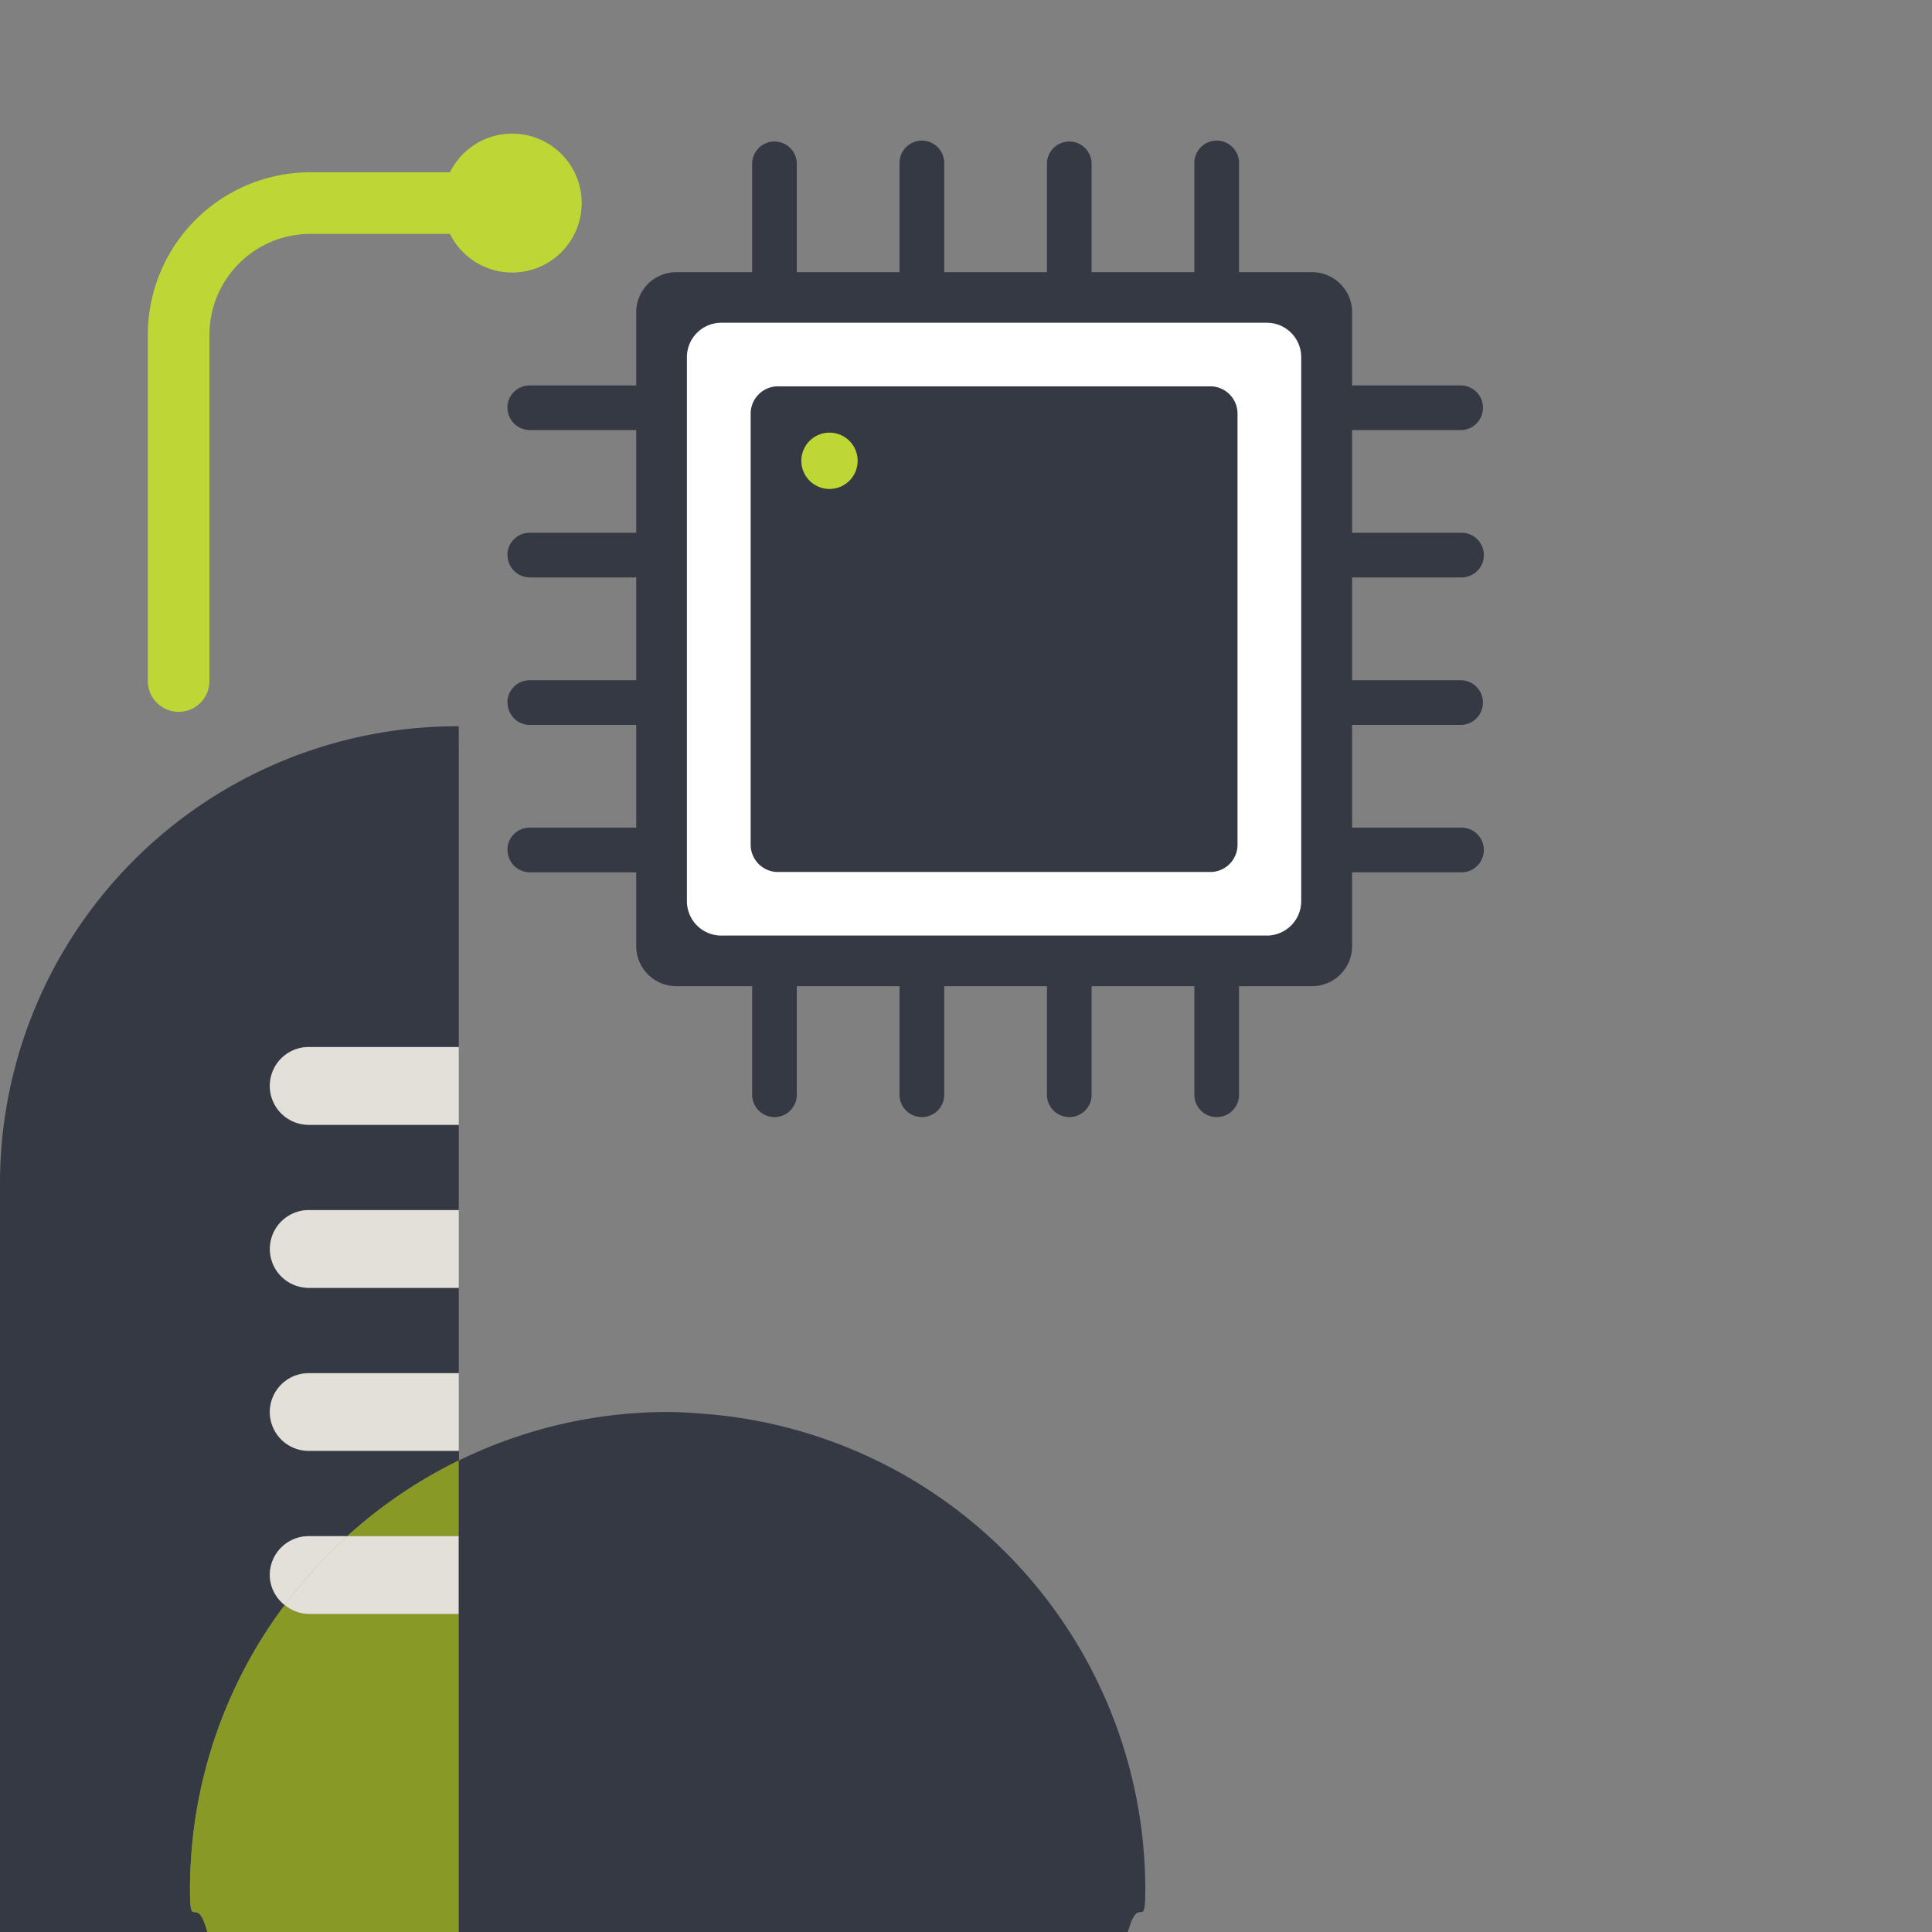 <?xml version="1.0" encoding="UTF-8"?> <svg xmlns="http://www.w3.org/2000/svg" xmlns:xlink="http://www.w3.org/1999/xlink" id="art" viewBox="0 0 536 536"><rect x="0" y="0" width="536" height="536" fill="#808080" stroke="none"/><defs><style>.cls-1,.cls-9{fill:none;}.cls-2{clip-path:url(#clip-path);}.cls-3{clip-path:url(#clip-path-2);}.cls-4{fill:#353944;}.cls-5{fill:#737079;}.cls-6{fill:#e3e0d9;}.cls-7{fill:#bed635;}.cls-8{fill:#889925;}.cls-9{stroke:#bed735;stroke-linecap:round;stroke-miterlimit:10;stroke-width:17.09px;}.cls-10{fill:#bed735;}.cls-11{clip-path:url(#clip-path-3);}.cls-12{fill:#fff;}</style><clipPath id="clip-path"><rect class="cls-1" y="14.92" width="503.96" height="521.08"></rect></clipPath><clipPath id="clip-path-2"><rect class="cls-1" y="14.92" width="503.96" height="521.08"></rect></clipPath><clipPath id="clip-path-3"><rect class="cls-1" x="140.76" y="39.02" width="270.9" height="270.9"></rect></clipPath></defs><g id="technographics"><g class="cls-2"><g class="cls-3"><path class="cls-4" d="M52.72,524.25a131.75,131.75,0,0,1,26.29-79,10.61,10.61,0,0,1-4.15-8.3,10.77,10.77,0,0,1,10.78-10.78H96.33a132.57,132.57,0,0,1,31-21v-2.7H85.64a10.78,10.78,0,1,1,0-21.56h41.64V357.29H85.64a10.79,10.79,0,0,1,0-21.57h41.64V312.05H85.64a10.78,10.78,0,1,1,0-21.56h41.64v-89c0,.6,0,.89,0,1.37-.06,1.9-.1,3.17-.11,3.76,0,.32,0,.51,0,.53s0-.21,0-.53c0-.88.08-2.52.11-3.76,0-.48,0-.77,0-1.37A126.85,126.85,0,0,0,0,328.77V536H57.54c-3-11.16-4.82.38-4.82-11.75"></path><path class="cls-5" d="M127.24,202.85c0,1.24-.09,2.88-.11,3.76,0-.58.05-1.86.11-3.76"></path><path class="cls-5" d="M127.28,201.47h0c0-1.92,0,0,0,0"></path><path class="cls-6" d="M74.86,301.27a10.79,10.79,0,0,0,10.78,10.79h41.64V290.48H85.64a10.78,10.78,0,0,0-10.78,10.79"></path><path class="cls-6" d="M74.86,346.5a10.78,10.78,0,0,0,10.78,10.79h41.64V335.72H85.64A10.78,10.78,0,0,0,74.86,346.5"></path><path class="cls-6" d="M74.86,391.74a10.78,10.78,0,0,0,10.78,10.78h41.64V381H85.64a10.78,10.78,0,0,0-10.78,10.79"></path><path class="cls-6" d="M96.33,426.19H85.64A10.79,10.79,0,0,0,74.85,437a10.62,10.62,0,0,0,4.16,8.3,132.3,132.3,0,0,1,17.32-19.08"></path><path class="cls-5" d="M480,196.14c0,.12,0,.69,0,1.34,0-.48,0-.76,0-1.34"></path><path class="cls-5" d="M479.85,201.27c0,.63,0,.77,0,0"></path><path class="cls-5" d="M480,196.13h0c.06-1.93,0,0,0,0"></path><path class="cls-7" d="M503.86,277.83h0"></path><path class="cls-7" d="M503.86,277.83c0,.28,0,.42,0,.66,0-.32,0-.59,0-.66"></path><path class="cls-8" d="M127.28,447.76H85.65A10.64,10.64,0,0,1,79,445.27a131.72,131.72,0,0,0-26.29,79c0,12.13,1.77.59,4.82,11.75h69.74Z"></path><path class="cls-8" d="M127.28,426.19v-21a132.37,132.37,0,0,0-30.95,21Z"></path><path class="cls-6" d="M127.28,447.76V426.19H96.33A134,134,0,0,0,79,445.27a10.64,10.64,0,0,0,6.64,2.49Z"></path><path class="cls-4" d="M195.48,392.25h0c-3.39-.26-6.78-.52-10.25-.52a131.75,131.75,0,0,0-57.95,13.48V536H312.92c3.06-11.16,4.82.38,4.82-11.74A132.44,132.44,0,0,0,195.48,392.25Z"></path><path class="cls-9" d="M49.56,188.94v-96A36.57,36.57,0,0,1,86.13,56.34h57"></path><path class="cls-10" d="M142.11,75.61a19.27,19.27,0,1,0-19.27-19.27,19.27,19.27,0,0,0,19.27,19.27"></path></g><g class="cls-11"><path class="cls-4" d="M214.87,85.84a6.2,6.2,0,0,1-6.2-6.2V45.21a6.2,6.2,0,0,1,12.39,0V79.64a6.2,6.2,0,0,1-6.19,6.2"></path><path class="cls-4" d="M255.76,85.84a6.2,6.2,0,0,1-6.2-6.2V45.21a6.2,6.2,0,0,1,12.4,0V79.64a6.2,6.2,0,0,1-6.2,6.2"></path><path class="cls-4" d="M296.66,85.84a6.2,6.2,0,0,1-6.2-6.2V45.21a6.2,6.2,0,0,1,12.39,0V79.64a6.19,6.19,0,0,1-6.19,6.2"></path><path class="cls-4" d="M337.55,85.84a6.2,6.2,0,0,1-6.2-6.2V45.21a6.2,6.2,0,0,1,12.4,0V79.64a6.2,6.2,0,0,1-6.2,6.2"></path><path class="cls-4" d="M214.87,309.92a6.2,6.2,0,0,1-6.2-6.2V269.29a6.2,6.2,0,0,1,12.39,0v34.43a6.2,6.2,0,0,1-6.19,6.2"></path><path class="cls-4" d="M255.76,309.92a6.2,6.2,0,0,1-6.2-6.2V269.29a6.2,6.2,0,0,1,12.4,0v34.43a6.2,6.2,0,0,1-6.2,6.2"></path><path class="cls-4" d="M296.66,309.92a6.2,6.2,0,0,1-6.2-6.2V269.29a6.2,6.2,0,0,1,12.39,0v34.43a6.19,6.19,0,0,1-6.19,6.2"></path><path class="cls-4" d="M337.55,309.92a6.2,6.2,0,0,1-6.2-6.2V269.29a6.2,6.2,0,0,1,12.4,0v34.43a6.2,6.2,0,0,1-6.2,6.2"></path><path class="cls-4" d="M364.84,113.12a6.2,6.2,0,0,1,6.2-6.19h34.43a6.2,6.2,0,0,1,0,12.39H371a6.2,6.2,0,0,1-6.2-6.2"></path><path class="cls-4" d="M364.84,154a6.2,6.2,0,0,1,6.2-6.2h34.43a6.2,6.2,0,0,1,0,12.4H371a6.2,6.2,0,0,1-6.2-6.2"></path><path class="cls-4" d="M364.84,194.92a6.2,6.2,0,0,1,6.2-6.2h34.43a6.2,6.2,0,0,1,0,12.39H371a6.19,6.19,0,0,1-6.2-6.19"></path><path class="cls-4" d="M364.84,235.81a6.2,6.2,0,0,1,6.2-6.2h34.43a6.2,6.2,0,0,1,0,12.4H371a6.2,6.2,0,0,1-6.2-6.2"></path><path class="cls-4" d="M140.76,113.12a6.19,6.19,0,0,1,6.19-6.19h34.43a6.2,6.2,0,1,1,0,12.39H147a6.2,6.2,0,0,1-6.19-6.2"></path><path class="cls-4" d="M140.76,154a6.2,6.2,0,0,1,6.19-6.2h34.43a6.2,6.2,0,1,1,0,12.4H147a6.2,6.2,0,0,1-6.19-6.2"></path><path class="cls-4" d="M140.76,194.92a6.2,6.2,0,0,1,6.19-6.2h34.43a6.2,6.2,0,1,1,0,12.39H147a6.19,6.19,0,0,1-6.19-6.19"></path><path class="cls-4" d="M140.76,235.81a6.2,6.2,0,0,1,6.19-6.2h34.43a6.2,6.2,0,1,1,0,12.4H147a6.2,6.2,0,0,1-6.19-6.2"></path><path class="cls-4" d="M364,75.51H187.63a11.12,11.12,0,0,0-11.12,11.13V262.47a11.13,11.13,0,0,0,11.12,11.13H364a11.12,11.12,0,0,0,11.12-11.12V86.64A11.13,11.13,0,0,0,364,75.51"></path><path class="cls-12" d="M351.47,89.54H200.12a9.55,9.55,0,0,0-9.55,9.55V250a9.56,9.56,0,0,0,9.55,9.56H351.48A9.56,9.56,0,0,0,361,250V99.09a9.55,9.55,0,0,0-9.56-9.55"></path><path class="cls-4" d="M335.77,107.18H215.83a7.58,7.58,0,0,0-7.57,7.57V234.36a7.57,7.57,0,0,0,7.57,7.56H335.77a7.56,7.56,0,0,0,7.56-7.56V114.75a7.57,7.57,0,0,0-7.56-7.57"></path><path class="cls-10" d="M237.94,127.84a7.81,7.81,0,1,1-7.81-7.81,7.81,7.81,0,0,1,7.81,7.81"></path></g></g></g></svg> 